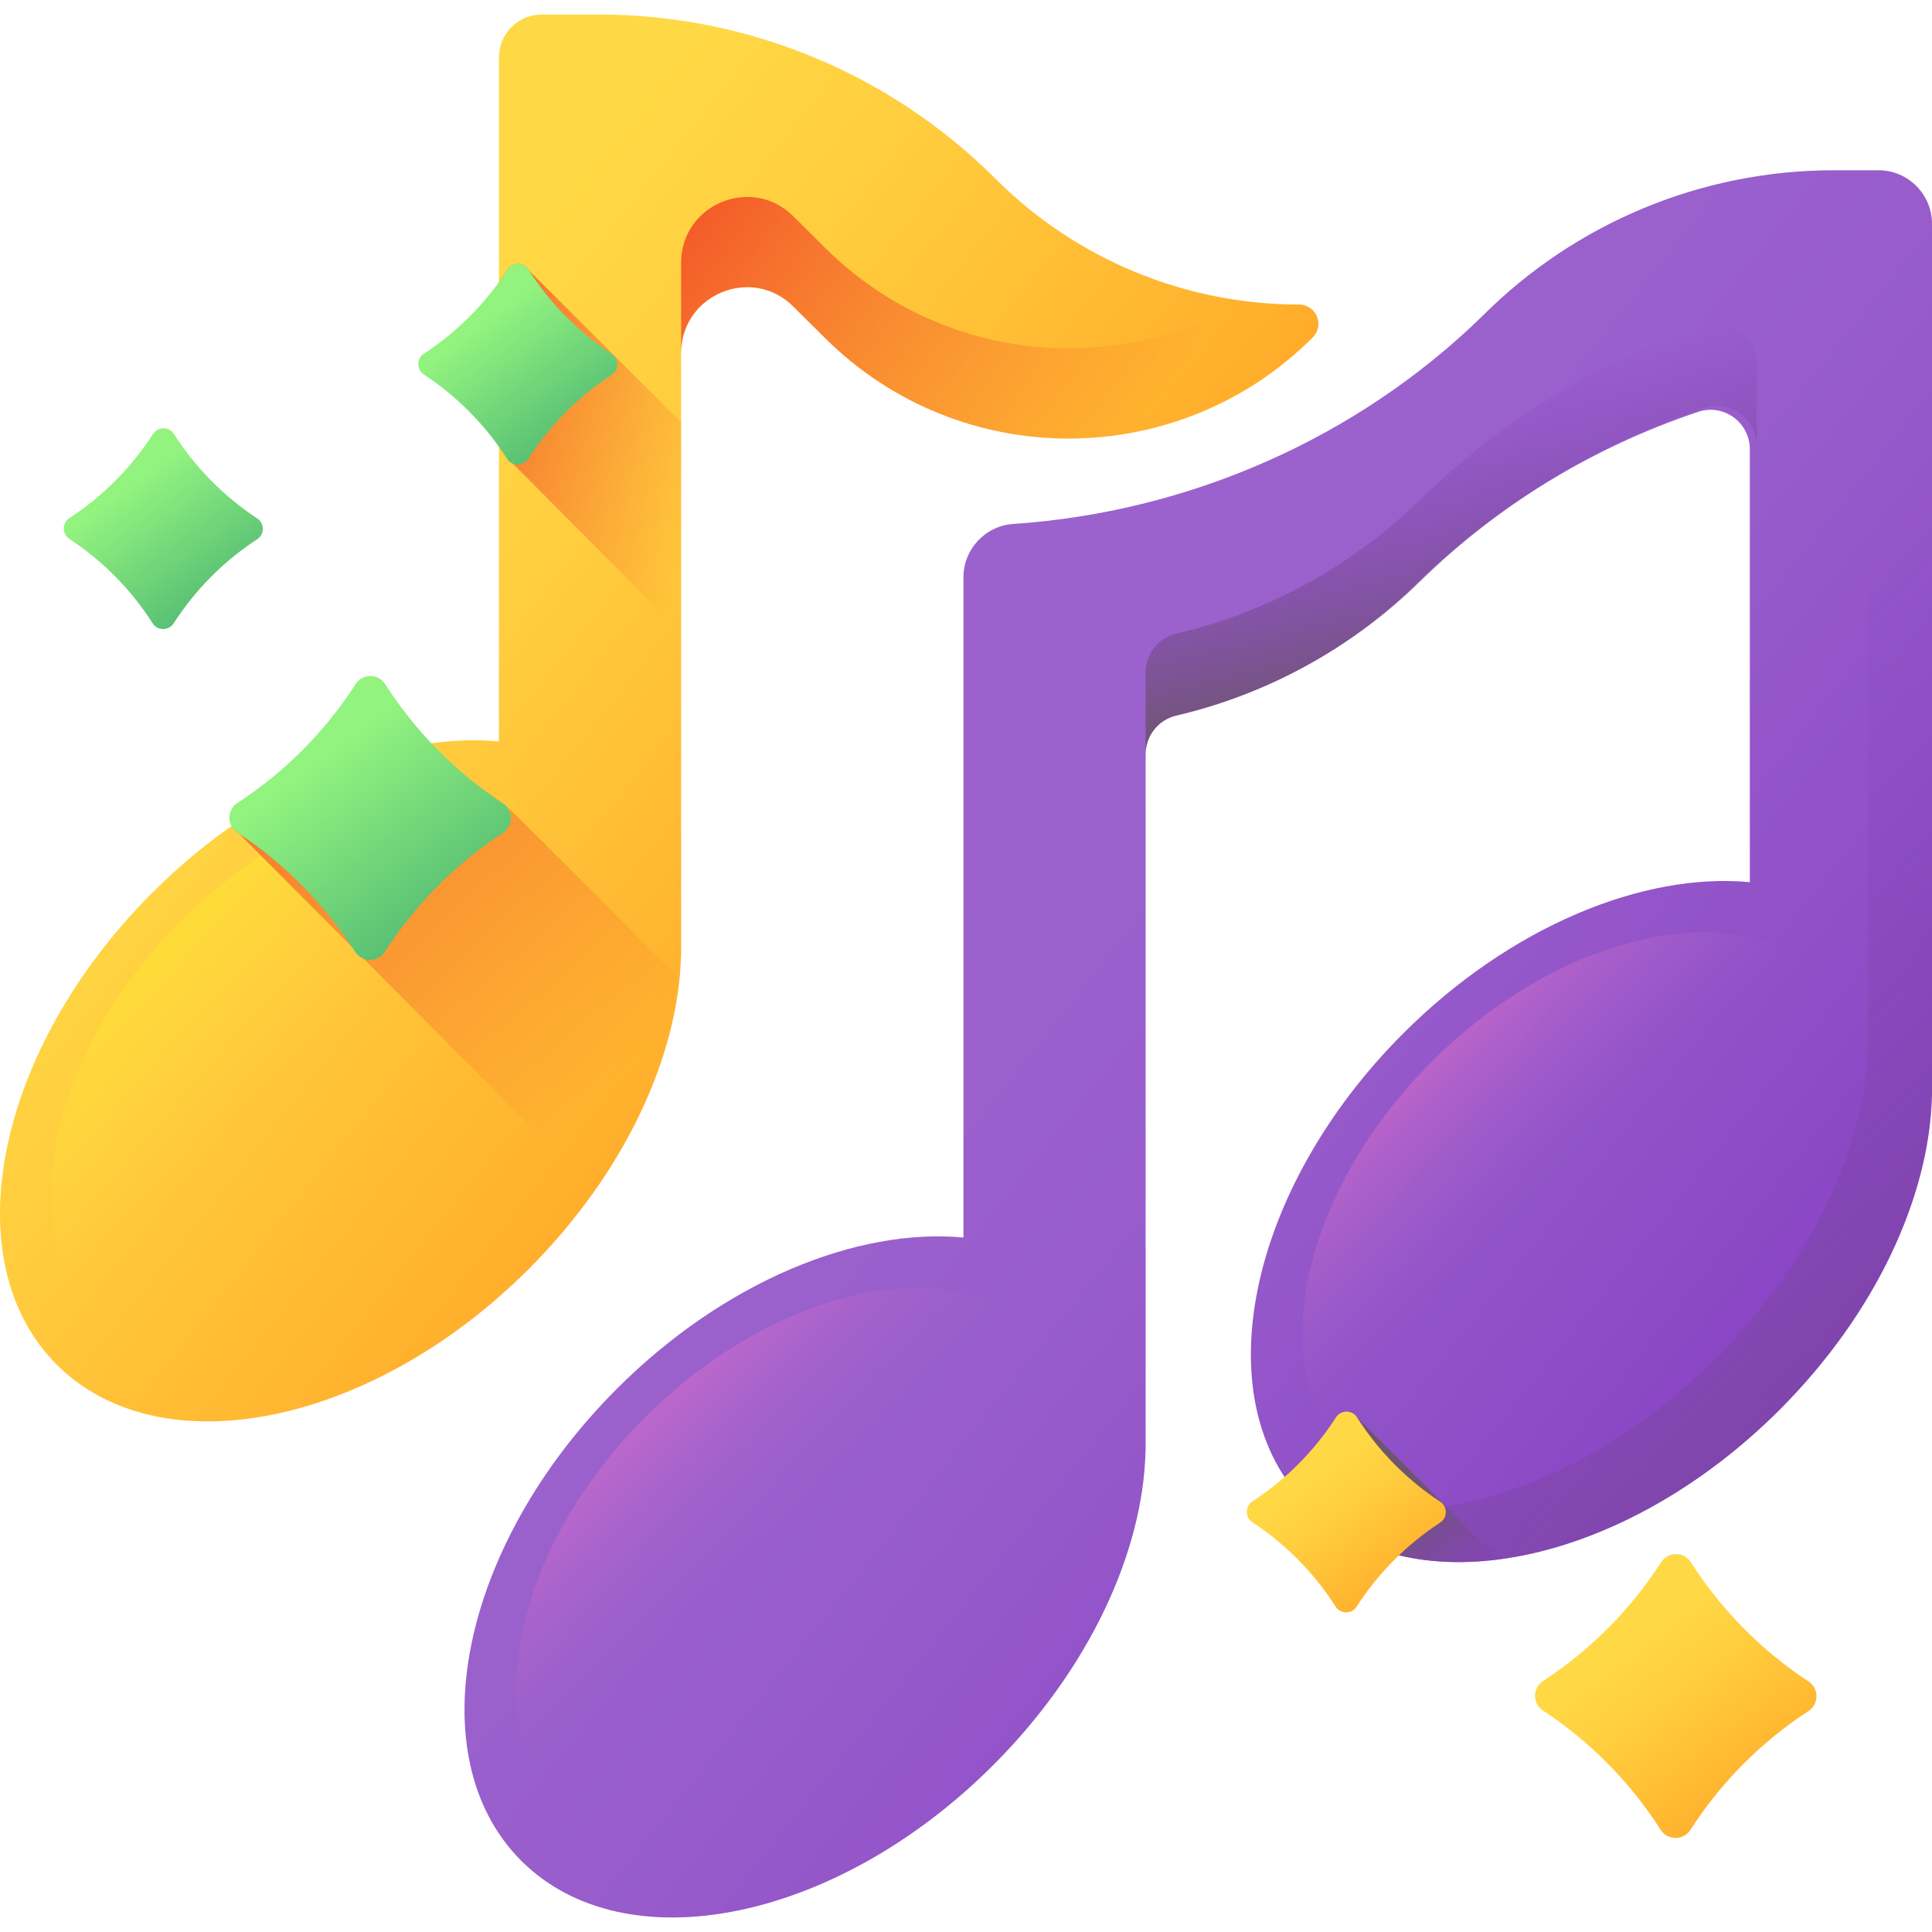 <svg xmlns="http://www.w3.org/2000/svg" xmlns:xlink="http://www.w3.org/1999/xlink" id="Capa_1" height="512" viewBox="0 0 510 510" width="512"><linearGradient id="lg1"><stop offset="0" stop-color="#ffd945"></stop><stop offset=".304" stop-color="#ffcd3e"></stop><stop offset=".856" stop-color="#ffad2b"></stop><stop offset="1" stop-color="#ffa325"></stop></linearGradient><linearGradient id="SVGID_1_" gradientUnits="userSpaceOnUse" x1="76.563" x2="237.704" xlink:href="#lg1" y1="138.21" y2="266.588"></linearGradient><linearGradient id="lg2"><stop offset="0" stop-color="#f35227" stop-opacity="0"></stop><stop offset="1" stop-color="#f35227"></stop></linearGradient><linearGradient id="SVGID_2_" gradientUnits="userSpaceOnUse" x1="298.961" x2="189.542" xlink:href="#lg2" y1="114.013" y2="32.937"></linearGradient><linearGradient id="SVGID_3_" gradientUnits="userSpaceOnUse" x1="81.564" x2="22.569" y1="276.975" y2="217.98"><stop offset="0" stop-color="#ffd945" stop-opacity="0"></stop><stop offset="1" stop-color="#fbed21"></stop></linearGradient><linearGradient id="SVGID_4_" gradientUnits="userSpaceOnUse" x1="260.906" x2="491.188" y1="221.816" y2="405.277"><stop offset="0" stop-color="#9b62cd"></stop><stop offset=".3" stop-color="#985dcb"></stop><stop offset=".672" stop-color="#8f4ec7"></stop><stop offset="1" stop-color="#833ac1"></stop></linearGradient><linearGradient id="lg3"><stop offset="0" stop-color="#833ac1" stop-opacity="0"></stop><stop offset="1" stop-color="#6e566e"></stop></linearGradient><linearGradient id="SVGID_5_" gradientUnits="userSpaceOnUse" x1="373.017" x2="390.517" xlink:href="#lg3" y1="103.853" y2="178.853"></linearGradient><linearGradient id="SVGID_6_" gradientUnits="userSpaceOnUse" x1="414.94" x2="614.663" xlink:href="#lg3" y1="211.632" y2="431.13"></linearGradient><linearGradient id="lg4"><stop offset="0" stop-color="#9b62cd" stop-opacity="0"></stop><stop offset="1" stop-color="#ff75c8"></stop></linearGradient><linearGradient id="SVGID_7_" gradientUnits="userSpaceOnUse" x1="411.766" x2="352.771" xlink:href="#lg4" y1="314.121" y2="255.126"></linearGradient><linearGradient id="SVGID_8_" gradientUnits="userSpaceOnUse" x1="204.183" x2="145.188" xlink:href="#lg4" y1="407.93" y2="348.935"></linearGradient><linearGradient id="SVGID_9_" gradientUnits="userSpaceOnUse" x1="186.746" x2="106.496" xlink:href="#lg2" y1="126.793" y2="102.793"></linearGradient><linearGradient id="SVGID_10_" gradientUnits="userSpaceOnUse" x1="164.184" x2="46.808" xlink:href="#lg2" y1="282.316" y2="164.941"></linearGradient><linearGradient id="lg5"><stop offset="0" stop-color="#92f37f"></stop><stop offset="1" stop-color="#4ab272"></stop></linearGradient><linearGradient id="SVGID_11_" gradientTransform="matrix(1 .002 -.002 1 1.57 -2.521)" gradientUnits="userSpaceOnUse" x1="84.398" x2="123.813" xlink:href="#lg5" y1="202.087" y2="254.64"></linearGradient><linearGradient id="SVGID_12_" gradientTransform="matrix(1 .002 -.002 1 1.57 -2.521)" gradientUnits="userSpaceOnUse" x1="33.211" x2="61.084" xlink:href="#lg5" y1="130.553" y2="167.717"></linearGradient><linearGradient id="SVGID_13_" gradientTransform="matrix(1 .002 -.002 1 1.57 -2.521)" gradientUnits="userSpaceOnUse" x1="126.711" x2="154.584" xlink:href="#lg5" y1="86.985" y2="124.149"></linearGradient><linearGradient id="SVGID_14_" gradientUnits="userSpaceOnUse" x1="390.151" x2="369.818" xlink:href="#lg3" y1="426.429" y2="399.762"></linearGradient><linearGradient id="SVGID_15_" gradientTransform="matrix(1 .002 -.002 1 1.57 -2.521)" gradientUnits="userSpaceOnUse" x1="429.458" x2="468.873" xlink:href="#lg1" y1="433.242" y2="485.795"></linearGradient><linearGradient id="SVGID_16_" gradientTransform="matrix(1 .002 -.002 1 1.57 -2.521)" gradientUnits="userSpaceOnUse" x1="345.957" x2="373.829" xlink:href="#lg1" y1="389.563" y2="426.727"></linearGradient><g><g><g><path d="m342.936 80.392c-30.061 0-58.89-11.942-80.146-33.198-27.764-27.763-65.419-43.36-104.682-43.36h-15.095c-6.246 0-11.309 5.063-11.309 11.309v180.58c-28.105-2.626-63.162 11.602-91.476 39.915-41.377 41.377-52.681 97.159-25.247 124.593s83.216 16.13 124.593-25.247c25.452-25.453 39.519-56.354 40.196-82.756h.032v-159.04c0-15.424 18.619-23.18 29.569-12.319l8.538 8.468c35.633 35.343 93.135 35.225 128.623-.263 3.204-3.203.935-8.682-3.596-8.682z" fill="url(#SVGID_1_)"></path><g><path d="m342.936 80.392c-4.947 0-9.86-.33-14.712-.965-34.815 20.462-80.315 15.847-110.315-13.909l-8.538-8.468c-10.951-10.862-29.569-3.105-29.569 12.319v23.819c0-15.424 18.619-23.18 29.569-12.319l8.538 8.468c35.633 35.343 93.135 35.225 128.623-.263 3.204-3.203.935-8.682-3.596-8.682z" fill="url(#SVGID_2_)"></path></g><path d="m153.507 221.706c23.291 23.291 13.694 70.649-21.434 105.777s-82.487 44.725-105.777 21.434-13.695-70.649 21.433-105.777 82.487-44.725 105.778-21.434z" fill="url(#SVGID_3_)"></path></g><g><path d="m495.856 44.941h-11.754c-34.766 0-68.108 13.811-92.692 38.394-33.21 32.448-77.708 51.851-123.903 54.97-7.421.501-13.183 6.664-13.183 14.102v174.268c-28.11-2.62-63.16 11.608-91.477 39.915-41.378 41.378-52.68 97.163-25.252 124.6 27.437 27.427 83.221 16.126 124.6-25.252 25.45-25.45 39.52-56.348 40.192-82.757h.03v-184.143c0-4.85 3.367-9.016 8.089-10.122 23.755-5.564 45.757-17.518 63.484-34.839 21.22-20.734 46.686-36.133 74.318-45.367 6.693-2.237 13.6 2.818 13.6 9.875v114.281c-28.11-2.62-63.16 11.608-91.477 39.915-41.378 41.378-52.68 97.163-25.252 124.6 27.437 27.427 83.221 16.126 124.6-25.252 25.45-25.45 39.52-56.348 40.192-82.757h.029v-230.288c0-7.811-6.332-14.143-14.144-14.143z" fill="url(#SVGID_4_)"></path><path d="m374.807 153.558c-17.93 17.52-40.18 29.61-64.21 35.24-4.77 1.12-8.18 5.33-8.18 10.24v-21.58c0-4.9 3.41-9.12 8.18-10.23 24.03-5.63 46.28-17.72 64.21-35.24 10.73-10.48 22.53-19.62 35.15-27.31 12.62-7.68 26.04-13.91 40.02-18.58 6.76-2.26 13.75 2.85 13.75 9.99v21.58c0-7.14-6.99-12.25-13.75-9.99-13.98 4.67-27.4 10.9-40.02 18.58s-24.42 16.81-35.15 27.3z" fill="url(#SVGID_5_)"></path><g><path d="m495.856 44.941h-2.693c.008.19.029.377.029.569v230.287h-.03c-.672 26.409-14.742 57.307-40.192 82.757-35.634 35.634-81.949 48.959-111.646 34.456 1.188 1.524 2.47 2.985 3.854 4.371 27.437 27.427 83.221 16.126 124.6-25.252 25.45-25.45 39.52-56.348 40.192-82.757h.03v-230.288c0-7.811-6.332-14.143-14.144-14.143z" fill="url(#SVGID_6_)"></path></g><path d="m483.708 258.852c23.291 23.291 13.694 70.649-21.434 105.777s-82.487 44.725-105.777 21.434c-23.291-23.291-13.694-70.649 21.434-105.777s82.487-44.725 105.777-21.434z" fill="url(#SVGID_7_)"></path><path d="m276.126 352.661c23.291 23.291 13.694 70.649-21.434 105.777s-82.487 44.725-105.777 21.434c-23.291-23.291-13.694-70.649 21.434-105.777s82.486-44.725 105.777-21.434z" fill="url(#SVGID_8_)"></path></g></g><path d="m134.441 121.428 45.361 45.61v-55.55l-40.105-40.028c-.037-.049-.074-.098-.111-.147-1.222-2.147-4.298-2.201-5.613-.158-.727 1.13-1.485 2.237-2.27 3.324v40.317c.001 2.485.985 4.87 2.738 6.632z" fill="url(#SVGID_9_)"></path><g><path d="m179.378 258.299-42.229-42.165c-2.603-2.599-5.456-4.925-8.526-6.95-6.902-4.553-19.123-12.324-21.432-11.843-15.133 3.157-31.028 10.175-46.079 20.73.387.729.977 1.371 1.778 1.828.07.053.141.106.211.159l93.885 94.271c12.94-18.381 20.599-38.034 22.392-56.03z" fill="url(#SVGID_10_)"></path><path d="m132.785 219.872c-12.494 8.142-23.154 18.866-31.227 31.412-1.815 2.821-6.005 2.813-7.81-.014-8.027-12.575-18.648-23.338-31.112-31.526-2.767-1.817-2.759-5.95.014-7.757 12.494-8.142 23.154-18.866 31.227-31.412 1.815-2.821 6.005-2.814 7.81.014 8.027 12.575 18.649 23.338 31.113 31.526 2.766 1.817 2.758 5.949-.015 7.757z" fill="url(#SVGID_11_)"></path><path d="m67.91 142.344c-8.835 5.758-16.374 13.342-22.083 22.214-1.284 1.995-4.247 1.99-5.523-.01-5.676-8.893-13.187-16.504-22.001-22.294-1.956-1.285-1.951-4.207.01-5.485 8.835-5.758 16.374-13.342 22.082-22.214 1.284-1.995 4.247-1.99 5.523.01 5.677 8.893 13.188 16.504 22.002 22.294 1.957 1.285 1.952 4.207-.01 5.485z" fill="url(#SVGID_12_)"></path><path d="m161.489 98.944c-8.835 5.758-16.374 13.342-22.083 22.214-1.284 1.995-4.247 1.99-5.523-.01-5.676-8.893-13.187-16.504-22.001-22.294-1.956-1.285-1.951-4.207.01-5.485 8.835-5.758 16.374-13.342 22.082-22.214 1.284-1.995 4.247-1.99 5.523.01 5.677 8.893 13.188 16.504 22.002 22.294 1.956 1.285 1.951 4.207-.01 5.485z" fill="url(#SVGID_13_)"></path></g><path d="m395.686 411.625-37.488-37.488v32.447c10.756 5.239 23.677 6.833 37.488 5.041z" fill="url(#SVGID_14_)"></path><g><path d="m477.429 451.648c-12.494 8.142-23.154 18.866-31.227 31.412-1.815 2.821-6.005 2.814-7.81-.014-8.027-12.575-18.648-23.338-31.112-31.526-2.767-1.817-2.759-5.95.014-7.757 12.494-8.142 23.154-18.866 31.227-31.412 1.815-2.821 6.005-2.814 7.81.014 8.027 12.575 18.649 23.338 31.113 31.526 2.766 1.817 2.758 5.949-.015 7.757z" fill="url(#SVGID_15_)"></path><path d="m380.19 401.917c-8.835 5.758-16.374 13.342-22.083 22.214-1.284 1.995-4.247 1.99-5.523-.01-5.676-8.893-13.187-16.504-22.001-22.294-1.957-1.285-1.951-4.207.01-5.485 8.835-5.758 16.374-13.342 22.082-22.214 1.284-1.995 4.247-1.99 5.523.01 5.677 8.893 13.188 16.504 22.002 22.294 1.956 1.285 1.951 4.207-.01 5.485z" fill="url(#SVGID_16_)"></path></g></g></svg>